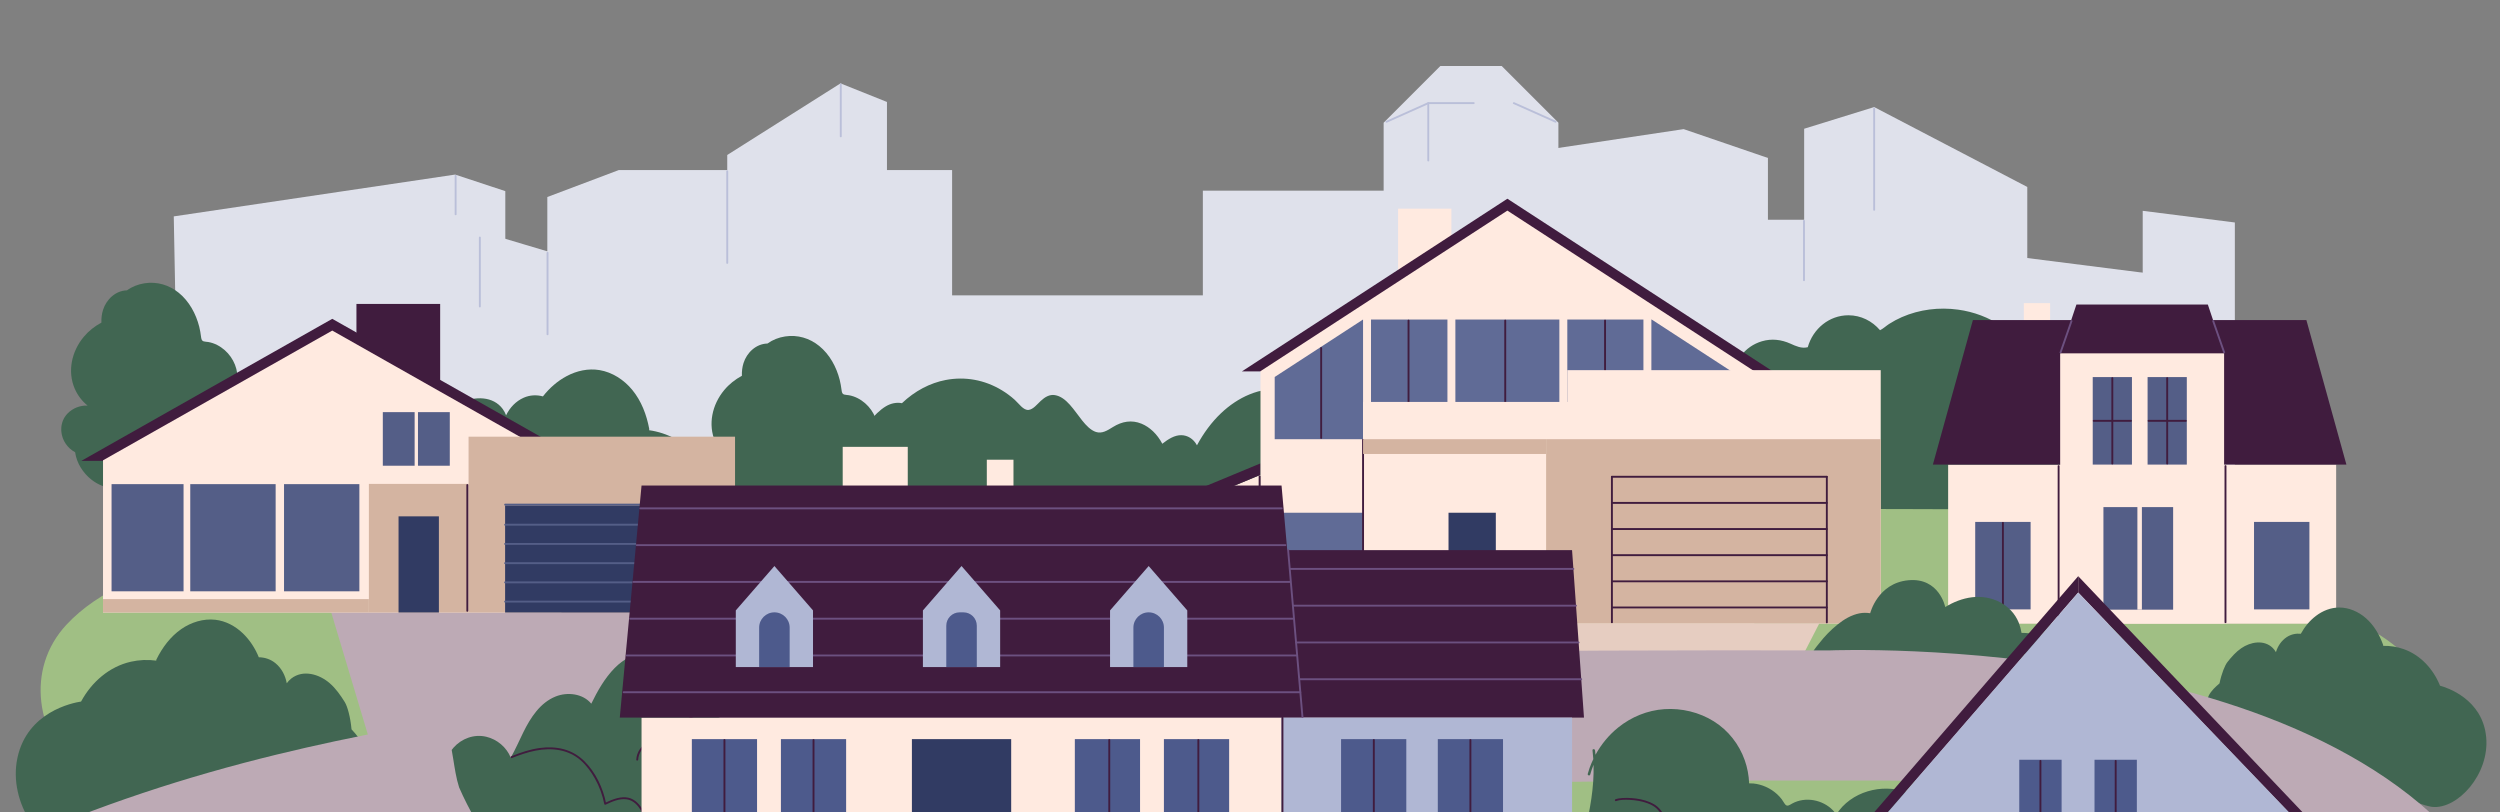 <svg width="800" height="260" viewBox="0 0 800 260" fill="none" xmlns="http://www.w3.org/2000/svg">
<rect x="0" y="0" width="800" height="260" fill="#808080" stroke="none"/>
<g clip-path="url(#clip0_38_31650)">
<path d="M230.133 151.904C236.169 151.904 242.2 151.904 248.23 151.904C254.414 151.904 260.598 151.904 266.782 151.904C272.978 151.904 279.174 151.904 285.376 151.904C291.572 151.904 297.762 151.904 303.958 151.904C310.007 151.904 316.056 151.904 322.111 151.904C322.86 151.904 323.615 151.904 324.364 151.904C324.659 151.904 324.659 151.443 324.364 151.443C318.334 151.443 312.304 151.443 306.273 151.443C300.09 151.443 293.906 151.443 287.722 151.443C281.52 151.443 275.323 151.443 269.127 151.443C262.931 151.443 256.735 151.443 250.545 151.443C244.49 151.443 238.441 151.443 232.393 151.443C231.637 151.443 230.888 151.443 230.133 151.443C229.838 151.443 229.838 151.904 230.133 151.904Z" fill="#313B63"/>
<path d="M230.133 175.853C236.169 175.853 242.2 175.853 248.23 175.853C254.414 175.853 260.598 175.853 266.782 175.853C272.978 175.853 279.174 175.853 285.376 175.853C291.572 175.853 297.762 175.853 303.958 175.853C310.007 175.853 316.056 175.853 322.111 175.853C322.86 175.853 323.615 175.853 324.364 175.853C324.659 175.853 324.659 175.392 324.364 175.392C318.334 175.392 312.304 175.392 306.273 175.392C300.09 175.392 293.906 175.392 287.722 175.392C281.52 175.392 275.323 175.392 269.127 175.392C262.931 175.392 256.735 175.392 250.545 175.392C244.49 175.392 238.441 175.392 232.393 175.392C231.637 175.392 230.888 175.392 230.133 175.392C229.838 175.392 229.838 175.853 230.133 175.853Z" fill="#313B63"/>
<path d="M161.697 224.174H58.54L55.605 69.242L145.651 55.861L161.697 61.163V224.174Z" fill="#DFE1EB"/>
<path d="M703.643 229.948H613.027V78.04L703.643 89.537V229.948Z" fill="#DFE1EB"/>
<path d="M621.118 210.731H522.526V70.32H621.118V210.731Z" fill="#DFE1EB"/>
<path d="M648.731 222.841H577.331V41.198L599.737 34.258L648.731 59.83V222.841Z" fill="#DFE1EB"/>
<path d="M565.737 179.679H467.151V52.075L538.772 41.319L565.737 50.553V179.679Z" fill="#DFE1EB"/>
<path d="M480.548 21.124H460.905L442.765 39.268V179.679H498.688V39.268L480.548 21.124Z" fill="#DFE1EB"/>
<path d="M400.359 234.926H301.774V94.515H400.359V234.926Z" fill="#DFE1EB"/>
<path d="M483.504 201.421H384.911V61.011H483.504V201.421Z" fill="#DFE1EB"/>
<path d="M304.673 165.8H175.142V63.046L197.983 54.429H304.673V165.8Z" fill="#DFE1EB"/>
<path d="M715.152 178.834H685.666V67.464L715.152 71.194V178.834Z" fill="#DFE1EB"/>
<path d="M283.827 188.65H232.718V49.592L268.955 26.68L283.827 32.629V188.65Z" fill="#DFE1EB"/>
<path d="M209.008 201.892H131.996V78.255L156.931 74.996L209.008 90.521V201.892Z" fill="#DFE1EB"/>
<path d="M232.411 54.814C232.411 62.452 232.411 70.091 232.411 77.729C232.411 79.868 232.411 82.007 232.411 84.145C232.411 84.539 233.024 84.539 233.024 84.145C233.024 76.507 233.024 68.868 233.024 61.23C233.024 59.092 233.024 56.953 233.024 54.814C233.024 54.42 232.411 54.42 232.411 54.814Z" fill="#BABFD9"/>
<path d="M268.742 26.987C268.742 32.54 268.742 38.093 268.742 43.645C268.742 44.038 269.354 44.038 269.354 43.645C269.354 38.093 269.354 32.54 269.354 26.987C269.354 26.595 268.742 26.594 268.742 26.987Z" fill="#BABFD9"/>
<path d="M153.248 75.998C153.248 81.736 153.248 87.475 153.248 93.212C153.248 94.837 153.248 96.462 153.248 98.087C153.248 98.48 153.854 98.481 153.854 98.087C153.854 92.348 153.854 86.611 153.854 80.872C153.854 79.248 153.854 77.623 153.854 75.998C153.854 75.605 153.248 75.604 153.248 75.998Z" fill="#BABFD9"/>
<path d="M145.494 56.274C145.494 60.379 145.494 64.482 145.494 68.587C145.494 68.979 146.107 68.98 146.107 68.587C146.107 64.482 146.107 60.379 146.107 56.274C146.107 55.881 145.494 55.88 145.494 56.274Z" fill="#BABFD9"/>
<path d="M576.968 70.673C576.968 77.011 576.968 83.348 576.968 89.684C576.968 90.078 577.58 90.078 577.58 89.684C577.58 83.348 577.58 77.011 577.58 70.673C577.58 70.281 576.968 70.28 576.968 70.673Z" fill="#BABFD9"/>
<path d="M599.431 34.739C599.431 43.158 599.431 51.578 599.431 59.997C599.431 62.381 599.431 64.765 599.431 67.148C599.431 67.542 600.036 67.542 600.036 67.148C600.036 58.729 600.036 50.309 600.036 41.89C600.036 39.507 600.036 37.123 600.036 34.739C600.036 34.346 599.431 34.345 599.431 34.739Z" fill="#BABFD9"/>
<path d="M443.826 39.238C448.292 37.244 452.757 35.25 457.223 33.256C457.579 33.097 457.273 32.57 456.91 32.729C452.451 34.723 447.986 36.717 443.52 38.711C443.157 38.87 443.47 39.397 443.826 39.238Z" fill="#BABFD9"/>
<path d="M497.969 38.711C493.503 36.717 489.037 34.723 484.572 32.729C484.216 32.57 483.903 33.097 484.259 33.256C488.724 35.25 493.19 37.244 497.655 39.238C498.011 39.397 498.325 38.87 497.969 38.711Z" fill="#BABFD9"/>
<path d="M457.066 33.298C461.909 33.298 466.76 33.298 471.603 33.298C471.994 33.298 471.994 32.687 471.603 32.687C466.76 32.687 461.909 32.687 457.066 32.687C456.674 32.687 456.674 33.298 457.066 33.298Z" fill="#BABFD9"/>
<path d="M456.746 33.268C456.746 37.859 456.746 42.45 456.746 47.041C456.746 48.485 456.746 49.929 456.746 51.374C456.746 51.767 457.351 51.767 457.351 51.374C457.351 46.783 457.351 42.193 457.351 37.602C457.351 36.157 457.351 34.713 457.351 33.268C457.351 32.874 456.746 32.874 456.746 33.268Z" fill="#BABFD9"/>
<path d="M555.124 169.168H504.187V57.797L537.283 53.993L555.124 57.797V169.168Z" fill="#DFE1EB"/>
<path d="M116.861 260.731H79.655V93.856H116.861V260.731Z" fill="#DFE1EB"/>
<path d="M174.907 80.909C174.907 87.668 174.907 94.428 174.907 101.187C174.907 103.118 174.907 105.05 174.907 106.981C174.907 107.375 175.512 107.375 175.512 106.981C175.512 100.222 175.512 93.463 175.512 86.703C175.512 84.772 175.512 82.84 175.512 80.909C175.512 80.515 174.907 80.515 174.907 80.909Z" fill="#BABFD9"/>
<path d="M774.915 218.032C768.478 199.643 734.878 191.735 712.127 184.792C697.557 180.344 688.697 157.199 673.588 153.81C643.111 146.976 605.903 153.548 574.229 150.919C541.623 148.213 508.708 155.034 475.962 153.521C444.435 152.063 412.887 150.877 381.303 150.315C319.131 149.208 257.19 150.907 195.564 157.172C169.297 159.842 143.29 163.715 117.555 168.333C85.762 174.039 41.472 178.147 21.271 199.896C8.046 214.138 11.507 235.29 25.789 248.52C35.686 257.687 49.156 264.473 62.387 270.863C172.73 324.143 312.295 324.285 439.672 318.522C447.363 318.175 455.054 317.799 462.745 317.405C519.552 314.495 576.526 310.552 631.722 300.381C672.327 292.897 712.54 281.742 744.866 262.402C759.015 253.94 772.009 243.245 775.273 230.157C776.393 225.663 776.176 221.645 774.915 218.032Z" fill="#A0BF84"/>
<path d="M259.413 241.46H119.634L105.881 195.581H245.66L259.413 241.46Z" fill="#BDAAB5"/>
<path d="M286.264 143.019C284.775 141.374 282.938 140.047 280.83 139.347C281.392 135.527 279.761 131.616 276.884 129.078C275.403 127.772 273.586 126.809 271.628 126.468C271.144 126.383 270.631 126.391 270.154 126.258C269.449 126.058 269.377 125.389 269.292 124.756C269.149 123.681 268.971 122.615 268.708 121.563C267.661 117.427 265.489 113.418 262.141 110.701C259.036 108.181 255.204 107.065 251.237 107.662C249.2 107.97 247.234 108.743 245.589 109.931C245.582 109.931 245.582 109.931 245.575 109.931C241.943 110.01 238.98 112.846 237.926 116.181C237.506 117.502 237.356 118.88 237.406 120.256C235.262 121.407 233.325 122.927 231.737 124.84C227.898 129.466 226.445 135.84 228.902 141.458C229.806 143.537 231.217 145.392 232.983 146.8C230.611 146.697 228.19 147.641 226.53 149.381C224.052 151.983 223.988 155.921 225.896 158.876C226.673 160.081 227.741 161.076 229.002 161.725C229.465 165.166 231.502 168.381 234.258 170.537C238.709 174.015 244.642 174.254 249.827 172.4C252.726 171.364 255.382 169.743 257.711 167.741C258.801 170.891 263.209 171.338 266.115 171.418C270.153 171.529 274.398 171.264 278.116 169.563C278.401 169.432 278.672 169.269 278.95 169.118C278.999 169.13 279.049 169.147 279.099 169.157C280.78 169.496 282.446 169.043 283.8 168.007C286.25 166.131 287.04 163.249 287.097 160.329C288.814 159.063 290.06 157.083 290.445 155.006C291.242 150.66 289.127 146.186 286.264 143.019Z" fill="#416652"/>
<path d="M81.302 125.999C79.814 124.355 77.983 123.029 75.875 122.328C76.438 118.508 74.807 114.597 71.922 112.058C70.441 110.752 68.632 109.79 66.673 109.448C66.189 109.363 65.669 109.372 65.199 109.239C64.494 109.039 64.416 108.37 64.33 107.737C64.195 106.661 64.017 105.596 63.753 104.543C62.706 100.408 60.534 96.399 57.187 93.682C54.081 91.162 50.242 90.046 46.283 90.643C44.246 90.95 42.273 91.723 40.627 92.911H40.62C36.988 92.991 34.025 95.826 32.971 99.162C32.551 100.482 32.402 101.861 32.451 103.237C30.3 104.388 28.363 105.907 26.775 107.821C22.943 112.446 21.49 118.82 23.94 124.439C24.852 126.518 26.255 128.372 28.021 129.781C25.657 129.678 23.235 130.622 21.576 132.361C19.097 134.963 19.033 138.902 20.935 141.857C21.711 143.062 22.779 144.057 24.04 144.705C24.503 148.146 26.547 151.362 29.303 153.518C33.755 156.996 39.687 157.235 44.872 155.381C47.771 154.345 50.428 152.724 52.757 150.722C53.839 153.871 58.255 154.318 61.161 154.398C65.192 154.51 69.437 154.245 73.162 152.544C73.447 152.412 73.717 152.25 73.988 152.099C74.045 152.111 74.088 152.128 74.144 152.138C75.818 152.476 77.492 152.024 78.845 150.987C81.288 149.112 82.079 146.23 82.135 143.309C83.859 142.044 85.105 140.064 85.483 137.986C86.281 133.641 84.165 129.167 81.302 125.999Z" fill="#416652"/>
<path d="M687.456 131.985C687.456 131.985 686.915 127.051 682.385 125.094C679.109 123.677 676.181 124.31 674.807 124.769C674.728 122.414 673.874 119.795 670.982 118.216C668.831 117.044 666.809 116.681 665.085 116.708C663.696 115.663 662.286 114.797 660.897 114.168C660.897 114.168 660.819 114.172 660.683 114.179C659.565 107.682 653.925 102.732 647.109 102.732C644.737 102.732 642.508 103.331 640.563 104.385C636.418 101.574 631.604 99.778 626.647 99.092C620.543 98.249 614.233 99.01 608.578 101.485C607.16 102.108 605.786 102.843 604.483 103.684C603.592 104.255 602.645 105.166 601.605 105.667C599.119 102.74 595.516 100.888 591.492 100.888C585.345 100.888 580.153 105.197 578.487 111.104C578.465 111.11 578.444 111.119 578.422 111.124C576.471 111.589 574.712 110.765 572.967 109.981C570.025 108.656 566.927 108.285 563.801 109.209C561.137 109.996 558.758 111.617 557.12 113.857C555.226 112.785 553.182 111.837 550.981 111.871C549.086 111.899 547.128 112.668 546.002 114.216C545.988 114.195 545.967 114.176 545.952 114.154C545.247 106.088 536.437 99.71 525.654 99.71C514.907 99.71 506.104 106.058 505.37 114.096C505.157 114.438 504.943 114.78 504.737 115.118C503.077 114.936 501.432 115.359 500.029 116.206C499.608 116.223 499.188 116.247 498.775 116.28C497.693 116.368 496.589 116.569 495.499 116.495C494.409 116.422 493.562 115.914 492.793 115.178C491.482 113.921 490.364 112.575 488.854 111.531C485.877 109.475 482.188 108.41 478.577 108.601C475.073 108.786 471.725 110.165 469.026 112.383C467.694 113.476 466.533 114.785 465.607 116.239C465.23 116.831 464.945 117.497 464.582 118.101C463.186 118.154 461.832 118.21 460.515 118.269C459.511 117.546 458.592 116.668 457.474 116.114C456.007 115.389 454.39 115.008 452.759 114.972C451.128 114.936 449.49 115.252 447.994 115.902C446.37 116.607 445.152 117.728 443.92 118.97C443.756 119.135 443.593 119.299 443.429 119.46C440.794 119.806 438.287 120.337 435.894 121.02C435.053 121.012 434.206 121.04 433.351 121.145C427.319 121.885 421.678 125.053 417.946 129.827C418.045 129.938 418.145 130.042 418.245 130.152C406.13 140.002 402.006 153.374 408.623 157.287C418.95 163.388 597.83 162.725 633.135 162.987C668.447 163.249 675.868 149.089 680.213 144.371C682.086 142.335 680.825 137.373 677.891 131.985H687.456Z" fill="#416652"/>
<path d="M623.406 199.529H747.567V195.038H623.406V199.529Z" fill="#E6CDC1"/>
<path d="M747.567 199.531H623.406V148.669H747.567V199.531Z" fill="#FFEAE0"/>
<path d="M656.04 113.482H647.622V97.005H656.04V113.482Z" fill="#FFEAE0"/>
<path d="M738.045 102.427H631.326L618.52 148.669H750.85L738.045 102.427Z" fill="#401C3E"/>
<path d="M711.714 199.531H659.252V113.018H711.714V199.531Z" fill="#FFEAE0"/>
<path d="M706.508 97.448H664.458L659.252 113.018H711.714L706.508 97.448Z" fill="#401C3E"/>
<path d="M659.672 112.849C660.84 109.506 662.009 106.163 663.169 102.821C663.305 102.449 662.714 102.289 662.585 102.658C661.417 106.001 660.249 109.344 659.081 112.686C658.953 113.058 659.544 113.218 659.672 112.849Z" fill="#6C5080"/>
<path d="M712.027 112.686C710.859 109.344 709.691 106.001 708.523 102.658C708.395 102.289 707.804 102.448 707.932 102.821C709.1 106.163 710.268 109.506 711.436 112.849C711.564 113.217 712.155 113.059 712.027 112.686Z" fill="#6C5080"/>
<path d="M695.404 195.095H673.097V162.272H695.404V195.095Z" fill="#545E87"/>
<path d="M685.405 195.091H683.966V161.154H685.405V195.091Z" fill="#FFEAE0"/>
<path d="M649.794 195.004H632.067V167.013H649.794V195.004Z" fill="#545E87"/>
<path d="M739.013 195.004H721.286V167.013H739.013V195.004Z" fill="#545E87"/>
<path d="M682.221 148.669H669.672V120.665H682.221V148.669Z" fill="#545E87"/>
<path d="M699.777 148.669H687.228V120.665H699.777V148.669Z" fill="#545E87"/>
<path d="M658.455 149.14C658.455 155.64 658.455 162.14 658.455 168.641C658.455 175.141 658.455 181.641 658.455 188.141C658.455 191.798 658.455 195.455 658.455 199.112C658.455 199.504 659.06 199.505 659.06 199.112C659.06 192.611 659.06 186.111 659.06 179.61C659.06 173.11 659.06 166.609 659.06 160.109C659.06 156.452 659.06 152.795 659.06 149.14C659.06 148.747 658.455 148.746 658.455 149.14Z" fill="#401C3E"/>
<path d="M711.849 149.14C711.849 155.64 711.849 162.14 711.849 168.641C711.849 175.141 711.849 181.641 711.849 188.141C711.849 191.798 711.849 195.455 711.849 199.112C711.849 199.504 712.462 199.505 712.462 199.112C712.462 192.611 712.462 186.111 712.462 179.61C712.462 173.11 712.462 166.609 712.462 160.109C712.462 156.452 712.462 152.795 712.462 149.14C712.462 148.747 711.849 148.746 711.849 149.14Z" fill="#401C3E"/>
<path d="M640.627 167.307C640.627 174.535 640.627 181.761 640.627 188.988C640.627 190.87 640.627 192.753 640.627 194.636C640.627 195.029 641.233 195.03 641.233 194.636C641.233 187.409 641.233 180.183 641.233 172.956C641.233 171.074 641.233 169.191 641.233 167.307C641.233 166.915 640.627 166.914 640.627 167.307Z" fill="#401C3E"/>
<path d="M675.64 121.003C675.64 128.229 675.64 135.456 675.64 142.683C675.64 144.566 675.64 146.448 675.64 148.331C675.64 148.724 676.253 148.725 676.253 148.331C676.253 141.104 676.253 133.878 676.253 126.651C676.253 124.768 676.253 122.885 676.253 121.003C676.253 120.61 675.64 120.609 675.64 121.003Z" fill="#401C3E"/>
<path d="M693.196 121.003C693.196 128.229 693.196 135.456 693.196 142.683C693.196 144.566 693.196 146.448 693.196 148.331C693.196 148.724 693.809 148.725 693.809 148.331C693.809 141.104 693.809 133.878 693.809 126.651C693.809 124.768 693.809 122.885 693.809 121.003C693.809 120.61 693.196 120.609 693.196 121.003Z" fill="#401C3E"/>
<path d="M699.463 134.361C696.287 134.361 693.103 134.361 689.927 134.361C689.129 134.361 688.339 134.361 687.541 134.361C687.149 134.361 687.142 134.972 687.541 134.972C690.796 134.972 694.058 134.972 697.32 134.972C698.032 134.972 698.751 134.972 699.463 134.972C699.855 134.972 699.855 134.361 699.463 134.361Z" fill="#401C3E"/>
<path d="M681.907 134.361C678.731 134.361 675.555 134.361 672.371 134.361C671.573 134.361 670.783 134.361 669.985 134.361C669.593 134.361 669.593 134.972 669.985 134.972C673.247 134.972 676.502 134.972 679.764 134.972C680.476 134.972 681.195 134.972 681.907 134.972C682.299 134.972 682.299 134.361 681.907 134.361Z" fill="#401C3E"/>
<path d="M710.242 218.685C710.894 215.497 711.99 212.854 712.771 211.867C714.066 210.233 715.463 208.634 717.191 207.442C720.137 205.401 724.484 204.6 727.277 207.346C727.685 207.75 728.028 208.207 728.299 208.693C728.875 206.739 730.07 204.968 731.79 203.852C733.157 202.969 734.729 202.643 736.262 202.808C737.473 200.596 739.086 198.62 741.097 197.087C743.254 195.446 745.849 194.408 748.581 194.408C751.697 194.408 754.752 195.764 757.074 197.8C759.676 200.078 761.445 203.14 762.602 206.365C762.647 206.48 762.636 206.582 762.602 206.674C764.818 206.619 767.057 206.971 769.154 207.706C774.583 209.608 778.654 214.105 780.784 219.369C780.788 219.386 780.797 219.405 780.801 219.423C783.012 220.019 794.383 223.668 795.571 235.802C796.751 247.848 786.317 259.113 778.258 258.199C770.205 257.286 709.972 229.935 707.117 226.453C704.333 223.062 709.918 219.081 710.242 218.685Z" fill="#416652"/>
<path d="M495.342 152.075C493.519 151.764 491.746 151.916 489.915 152.085C488.84 152.184 487.771 152.131 486.803 151.38C486.041 150.785 485.421 149.925 484.809 149.07C483.584 147.353 482.366 145.804 480.742 144.829C479.253 143.931 477.622 143.495 475.991 143.544C474.367 143.594 472.751 144.121 471.298 145.123C469.703 146.217 468.52 148.234 466.889 149.216C466.013 149.744 465.13 149.635 464.525 148.527C463.983 147.546 463.663 146.335 463.186 145.295C462.26 143.286 461.106 141.478 459.774 139.966C457.082 136.9 453.742 134.994 450.252 134.739C446.648 134.476 442.973 135.947 440.003 138.788C438.5 140.231 437.382 142.092 436.079 143.829C435.31 144.846 434.462 145.549 433.379 145.649C432.297 145.751 431.193 145.473 430.11 145.352C429.704 145.307 429.284 145.272 428.864 145.251C427.468 144.079 425.823 143.493 424.163 143.745C420.98 136.506 417.191 128.479 411.108 125.664C407.448 123.967 403.459 124.727 399.827 126.218C396.565 127.558 393.453 129.627 390.654 132.301C387.719 135.1 385.155 138.557 383.026 142.499C381.9 140.36 379.949 139.296 378.055 139.258C375.861 139.212 373.831 140.521 371.936 142.002C370.305 138.907 367.934 136.667 365.277 135.579C362.158 134.303 359.074 134.815 356.139 136.647C354.402 137.73 352.65 138.869 350.698 138.226C349.01 137.667 347.572 136.148 346.304 134.568C343.719 131.346 341.247 127.012 337.544 126.433C335.87 126.171 334.403 127.02 333.042 128.29C331.874 129.376 330.628 130.997 329.168 131.172C327.494 131.371 326.034 129.121 324.716 127.944C323.42 126.78 322.046 125.766 320.628 124.905C314.995 121.484 308.699 120.432 302.616 121.598C297.624 122.555 292.781 125.071 288.621 129.023C286.912 128.671 285.067 129.072 283.493 130.006C281.528 131.174 279.804 132.997 278.166 134.87C276.428 136.85 274.797 139.002 273.287 141.305C271.77 143.609 270.396 146.082 269.128 148.655C268.038 147.178 266.521 146.518 264.976 146.648C262.903 146.823 261.123 148.365 259.648 150.303C258.046 152.414 256.586 154.936 255.425 157.533C255.154 158.131 254.905 158.75 254.684 159.384C255.204 162.026 255.888 172.23 256.728 174.693H508.625C509.359 173.753 510.05 165.124 510.705 164.074C506.987 157.478 501.353 153.099 495.342 152.075Z" fill="#416652"/>
<path d="M464.453 147.931H447.382V66.773H464.453V147.931Z" fill="#FFEAE0"/>
<path d="M567.305 118.841H397.413L432.824 95.806L482.359 63.59L531.894 95.806L567.305 118.841Z" fill="#401C3E"/>
<path d="M379.059 199.53V162.033L403.36 151.946V199.53H379.059Z" fill="#FFEAE0"/>
<path d="M403.36 148.276L379.059 158.364V162.033L403.36 151.947V148.276Z" fill="#401C3E"/>
<path d="M561.358 118.772V199.531H403.36V118.772L433.344 99.268L482.359 67.39L531.374 99.268L561.358 118.772Z" fill="#FFEAE0"/>
<path d="M556.814 120.63V140.538H407.904V120.63L436.164 102.25H528.553L556.814 120.63Z" fill="#606B96"/>
<path d="M450.423 102.585C450.423 110.211 450.423 117.837 450.423 125.463C450.423 127.431 450.423 129.398 450.423 131.365C450.423 131.758 451.035 131.759 451.035 131.365C451.035 123.739 451.035 116.113 451.035 108.487C451.035 106.52 451.035 104.552 451.035 102.585C451.035 102.193 450.423 102.192 450.423 102.585Z" fill="#401C3E"/>
<path d="M481.369 102.585C481.369 110.211 481.369 117.837 481.369 125.463C481.369 127.431 481.369 129.398 481.369 131.365C481.369 131.758 481.981 131.759 481.981 131.365C481.981 123.739 481.981 116.113 481.981 108.487C481.981 106.52 481.981 104.552 481.981 102.585C481.981 102.193 481.369 102.192 481.369 102.585Z" fill="#401C3E"/>
<path d="M513.312 102.585C513.312 110.211 513.312 117.837 513.312 125.463C513.312 127.431 513.312 129.398 513.312 131.365C513.312 131.758 513.924 131.759 513.924 131.365C513.924 123.739 513.924 116.113 513.924 108.487C513.924 106.52 513.924 104.552 513.924 102.585C513.924 102.193 513.312 102.192 513.312 102.585Z" fill="#401C3E"/>
<path d="M438.721 140.538H436.178V100.065H438.721V140.538Z" fill="#FFEAE0"/>
<path d="M436.179 179.08H410.852V164.075H436.179V179.08Z" fill="#606B96"/>
<path d="M501.539 118.45V128.62H436.178V199.531H601.833V135.793V128.62V118.45H501.539Z" fill="#FFEAE0"/>
<path d="M382.919 199.531H436.179V194.1H382.919V199.531Z" fill="#CCB7AB"/>
<path d="M494.758 199.531H448.763V140.538H494.758V199.531Z" fill="#FFEAE0"/>
<path d="M435.872 140.746C435.872 148.321 435.872 155.896 435.872 163.471C435.872 171.181 435.872 178.891 435.872 186.602C435.872 190.817 435.872 195.034 435.872 199.249C435.872 199.642 436.485 199.643 436.485 199.249C436.485 191.674 436.485 184.1 436.485 176.524C436.485 168.815 436.485 161.104 436.485 153.393C436.485 149.177 436.485 144.961 436.485 140.746C436.485 140.353 435.872 140.352 435.872 140.746Z" fill="#401C3E"/>
<path d="M402.769 152.427C402.769 158.69 402.769 164.952 402.769 171.216C402.769 176.834 402.769 182.452 402.769 188.071C402.769 191.797 402.769 195.524 402.769 199.249C402.769 199.642 403.381 199.643 403.381 199.249C403.381 192.986 403.381 186.723 403.381 180.46C403.381 174.842 403.381 169.224 403.381 163.604C403.381 159.879 403.381 156.152 403.381 152.427C403.381 152.033 402.769 152.033 402.769 152.427Z" fill="#401C3E"/>
<path d="M601.833 199.531H494.758V140.538H601.833V199.531Z" fill="#D4B4A1"/>
<path d="M478.662 199.531H463.527V164.075H478.662V199.531Z" fill="#313B63"/>
<path d="M515.506 152.566C515.506 158.572 515.506 164.577 515.506 170.583C515.506 176.813 515.506 183.043 515.506 189.272C515.506 192.572 515.506 195.872 515.506 199.171C515.506 199.564 516.118 199.565 516.118 199.171C516.118 193.165 516.118 187.159 516.118 181.154C516.118 174.924 516.118 168.694 516.118 162.465C516.118 159.165 516.118 155.865 516.118 152.566C516.118 152.172 515.506 152.172 515.506 152.566Z" fill="#401C3E"/>
<path d="M584.284 152.566C584.284 158.572 584.284 164.577 584.284 170.583C584.284 176.813 584.284 183.043 584.284 189.272C584.284 192.572 584.284 195.872 584.284 199.171C584.284 199.564 584.89 199.565 584.89 199.171C584.89 193.165 584.89 187.159 584.89 181.154C584.89 174.924 584.89 168.694 584.89 162.465C584.89 159.165 584.89 155.865 584.89 152.566C584.89 152.172 584.284 152.172 584.284 152.566Z" fill="#401C3E"/>
<path d="M436.178 145.273H494.758V140.538H436.178V145.273Z" fill="#D4B4A1"/>
<path d="M515.812 152.872C519.451 152.872 523.091 152.872 526.73 152.872C531.587 152.872 536.438 152.872 541.295 152.872C546.587 152.872 551.886 152.872 557.177 152.872C562.127 152.872 567.077 152.872 572.034 152.872C575.866 152.872 579.69 152.872 583.522 152.872C583.878 152.872 584.234 152.872 584.583 152.872C584.982 152.872 584.982 152.261 584.583 152.261C580.944 152.261 577.304 152.261 573.672 152.261C568.815 152.261 563.958 152.261 559.1 152.261C553.809 152.261 548.51 152.261 543.218 152.261C538.268 152.261 533.318 152.261 528.361 152.261C524.536 152.261 520.705 152.261 516.873 152.261C516.517 152.261 516.168 152.261 515.812 152.261C515.42 152.261 515.42 152.872 515.812 152.872Z" fill="#401C3E"/>
<path d="M515.812 161.236C519.451 161.236 523.091 161.236 526.73 161.236C531.587 161.236 536.438 161.236 541.295 161.236C546.587 161.236 551.886 161.236 557.177 161.236C562.127 161.236 567.077 161.236 572.034 161.236C575.866 161.236 579.69 161.236 583.522 161.236C583.878 161.236 584.234 161.236 584.583 161.236C584.982 161.236 584.982 160.625 584.583 160.625C580.944 160.625 577.304 160.625 573.672 160.625C568.815 160.625 563.958 160.625 559.1 160.625C553.809 160.625 548.51 160.625 543.218 160.625C538.268 160.625 533.318 160.625 528.361 160.625C524.536 160.625 520.705 160.625 516.873 160.625C516.517 160.625 516.168 160.625 515.812 160.625C515.42 160.625 515.42 161.236 515.812 161.236Z" fill="#401C3E"/>
<path d="M515.812 169.6C519.451 169.6 523.091 169.6 526.73 169.6C531.587 169.6 536.438 169.6 541.295 169.6C546.587 169.6 551.886 169.6 557.177 169.6C562.127 169.6 567.077 169.6 572.034 169.6C575.866 169.6 579.69 169.6 583.522 169.6C583.878 169.6 584.234 169.6 584.583 169.6C584.982 169.6 584.982 168.989 584.583 168.989C580.944 168.989 577.304 168.989 573.672 168.989C568.815 168.989 563.958 168.989 559.1 168.989C553.809 168.989 548.51 168.989 543.218 168.989C538.268 168.989 533.318 168.989 528.361 168.989C524.536 168.989 520.705 168.989 516.873 168.989C516.517 168.989 516.168 168.989 515.812 168.989C515.42 168.989 515.42 169.6 515.812 169.6Z" fill="#401C3E"/>
<path d="M515.812 177.964C519.451 177.964 523.091 177.964 526.73 177.964C531.587 177.964 536.438 177.964 541.295 177.964C546.587 177.964 551.886 177.964 557.177 177.964C562.127 177.964 567.077 177.964 572.034 177.964C575.866 177.964 579.69 177.964 583.522 177.964C583.878 177.964 584.234 177.964 584.583 177.964C584.982 177.964 584.982 177.353 584.583 177.353C580.944 177.353 577.304 177.353 573.672 177.353C568.815 177.353 563.958 177.353 559.1 177.353C553.809 177.353 548.51 177.353 543.218 177.353C538.268 177.353 533.318 177.353 528.361 177.353C524.536 177.353 520.705 177.353 516.873 177.353C516.517 177.353 516.168 177.353 515.812 177.353C515.42 177.353 515.42 177.964 515.812 177.964Z" fill="#401C3E"/>
<path d="M515.812 186.328C519.451 186.328 523.091 186.328 526.73 186.328C531.587 186.328 536.438 186.328 541.295 186.328C546.587 186.328 551.886 186.328 557.177 186.328C562.127 186.328 567.077 186.328 572.034 186.328C575.866 186.328 579.69 186.328 583.522 186.328C583.878 186.328 584.234 186.328 584.583 186.328C584.982 186.328 584.982 185.718 584.583 185.718C580.944 185.718 577.304 185.718 573.672 185.718C568.815 185.718 563.958 185.718 559.1 185.718C553.809 185.718 548.51 185.718 543.218 185.718C538.268 185.718 533.318 185.718 528.361 185.718C524.536 185.718 520.705 185.718 516.873 185.718C516.517 185.718 516.168 185.718 515.812 185.718C515.42 185.718 515.42 186.328 515.812 186.328Z" fill="#401C3E"/>
<path d="M515.812 194.693C519.451 194.693 523.091 194.693 526.73 194.693C531.587 194.693 536.438 194.693 541.295 194.693C546.587 194.693 551.886 194.693 557.177 194.693C562.127 194.693 567.077 194.693 572.034 194.693C575.866 194.693 579.69 194.693 583.522 194.693C583.878 194.693 584.234 194.693 584.583 194.693C584.982 194.693 584.982 194.081 584.583 194.081C580.944 194.081 577.304 194.081 573.672 194.081C568.815 194.081 563.958 194.081 559.1 194.081C553.809 194.081 548.51 194.081 543.218 194.081C538.268 194.081 533.318 194.081 528.361 194.081C524.536 194.081 520.705 194.081 516.873 194.081C516.517 194.081 516.168 194.081 515.812 194.081C515.42 194.081 515.42 194.693 515.812 194.693Z" fill="#401C3E"/>
<path d="M465.721 135.793H463.179V100.065H465.721V135.793Z" fill="#FFEAE0"/>
<path d="M528.44 135.793H525.897V100.065H528.44V135.793Z" fill="#FFEAE0"/>
<path d="M501.539 135.793H498.996V100.065H501.539V135.793Z" fill="#FFEAE0"/>
<path d="M387.314 189.607V164.279H395.105V189.607H387.314Z" fill="#606B96"/>
<path d="M422.468 111.361C422.468 118.987 422.468 126.613 422.468 134.239C422.468 136.206 422.468 138.173 422.468 140.14C422.468 140.534 423.081 140.535 423.081 140.14C423.081 132.514 423.081 124.889 423.081 117.262C423.081 115.295 423.081 113.327 423.081 111.361C423.081 110.968 422.468 110.967 422.468 111.361Z" fill="#401C3E"/>
<path d="M135.402 144.539C135.495 144.874 135.823 145.059 136.164 144.987C136.357 144.945 136.506 144.785 136.578 144.599L228.154 170.493C228.126 170.672 228.119 170.854 228.09 171.033C227.962 171.818 229.166 172.165 229.294 171.372C229.322 171.193 229.344 171.015 229.365 170.836L230.056 171.03C230.832 171.25 231.167 170.047 230.398 169.828L229.529 169.584C229.949 165.843 229.778 162.053 228.945 158.371C227.278 150.958 222.877 144.135 216.118 140.446C213.504 139.021 210.627 138.073 207.685 137.664C207.749 137.549 207.785 137.417 207.756 137.257C206.916 132.744 205.249 128.318 202.308 124.746C199.68 121.553 195.941 119.1 191.824 118.424C188.22 117.832 184.566 118.642 181.362 120.342C178.37 121.929 175.814 124.19 173.734 126.85C171.747 126.299 169.596 126.388 167.602 127.259C165.087 128.359 163.129 130.441 161.947 132.898C161.69 132.195 161.334 131.518 160.885 130.896C157.787 126.662 151.876 126.78 147.538 128.837C145.003 130.037 142.809 131.846 140.744 133.724C138.821 135.478 136.948 137.434 136.001 140.155C135.965 140.259 136.314 140.476 136.357 140.556C135.381 141.601 134.996 143.166 135.402 144.539Z" fill="#416652"/>
<path d="M140.853 172.625H114.061V97.259H140.853V172.625Z" fill="#401C3E"/>
<path d="M26 147.486L106.324 102.024L186.648 147.486H26Z" fill="#401C3E"/>
<path d="M179.682 196H32.966V147.3L106.324 105.779L179.682 147.3V196Z" fill="#FFEAE0"/>
<path d="M122.501 149.031H143.934V131.884H122.501V149.031Z" fill="#545E87"/>
<path d="M132.682 129.911C132.682 132.53 132.682 135.15 132.682 137.769C132.682 140.878 132.682 143.987 132.682 147.096C132.682 148.399 132.682 149.701 132.682 151.004C132.682 151.23 133.753 151.231 133.753 151.004C133.753 148.385 133.753 145.765 133.753 143.145C133.753 140.036 133.753 136.927 133.753 133.818C133.753 132.516 133.753 131.213 133.753 129.911C133.753 129.684 132.682 129.684 132.682 129.911Z" fill="#FFEAE0"/>
<path d="M35.697 189.217H114.999V154.925H35.697V189.217Z" fill="#545E87"/>
<path d="M60.881 191.897H58.738V154.389H60.881V191.897Z" fill="#FFEAE0"/>
<path d="M90.887 191.897H88.208V154.389H90.887V191.897Z" fill="#FFEAE0"/>
<path d="M235.215 196H149.94V139.737H235.215V196Z" fill="#D4B4A1"/>
<path d="M149.94 196H118.04V154.848H149.94V196Z" fill="#D4B4A1"/>
<path d="M140.445 196H127.535V165.232H140.445V196Z" fill="#313B63"/>
<path d="M224.341 196H161.635V161.759H224.341V196Z" fill="#313B63"/>
<path d="M149.24 155.196C149.24 160.379 149.24 165.562 149.24 170.746C149.24 176.112 149.24 181.479 149.24 186.846C149.24 189.722 149.24 192.597 149.24 195.474C149.24 195.867 149.854 195.868 149.854 195.474C149.854 190.29 149.854 185.107 149.854 179.924C149.854 174.557 149.854 169.19 149.854 163.823C149.854 160.948 149.854 158.072 149.854 155.196C149.854 154.802 149.24 154.801 149.24 155.196Z" fill="#401C3E"/>
<path d="M161.635 168.216C164.964 168.216 168.287 168.216 171.616 168.216C176.031 168.216 180.453 168.216 184.876 168.216C189.691 168.216 194.514 168.216 199.329 168.216C203.851 168.216 208.373 168.216 212.896 168.216C216.382 168.216 219.876 168.216 223.362 168.216C223.691 168.216 224.02 168.216 224.341 168.216C224.741 168.216 224.741 167.603 224.341 167.603C221.019 167.603 217.697 167.603 214.368 167.603C209.945 167.603 205.53 167.603 201.108 167.603C196.292 167.603 191.47 167.603 186.655 167.603C182.133 167.603 177.603 167.603 173.081 167.603C169.594 167.603 166.108 167.603 162.621 167.603C162.293 167.603 161.964 167.603 161.635 167.603C161.242 167.603 161.242 168.216 161.635 168.216Z" fill="#545E87"/>
<path d="M161.635 161.786C164.964 161.786 168.287 161.786 171.616 161.786C176.031 161.786 180.453 161.786 184.876 161.786C189.691 161.786 194.514 161.786 199.329 161.786C203.851 161.786 208.373 161.786 212.896 161.786C216.382 161.786 219.876 161.786 223.362 161.786C223.691 161.786 224.02 161.786 224.341 161.786C224.741 161.786 224.741 161.174 224.341 161.174C221.019 161.174 217.697 161.174 214.368 161.174C209.945 161.174 205.53 161.174 201.108 161.174C196.292 161.174 191.47 161.174 186.655 161.174C182.133 161.174 177.603 161.174 173.081 161.174C169.594 161.174 166.108 161.174 162.621 161.174C162.293 161.174 161.964 161.174 161.635 161.174C161.242 161.174 161.242 161.786 161.635 161.786Z" fill="#545E87"/>
<path d="M161.635 174.367C164.964 174.367 168.287 174.367 171.616 174.367C176.031 174.367 180.453 174.367 184.876 174.367C189.691 174.367 194.514 174.367 199.329 174.367C203.851 174.367 208.373 174.367 212.896 174.367C216.382 174.367 219.876 174.367 223.362 174.367C223.691 174.367 224.02 174.367 224.341 174.367C224.741 174.367 224.741 173.754 224.341 173.754C221.019 173.754 217.697 173.754 214.368 173.754C209.945 173.754 205.53 173.754 201.108 173.754C196.292 173.754 191.47 173.754 186.655 173.754C182.133 173.754 177.603 173.754 173.081 173.754C169.594 173.754 166.108 173.754 162.621 173.754C162.293 173.754 161.964 173.754 161.635 173.754C161.242 173.754 161.242 174.367 161.635 174.367Z" fill="#545E87"/>
<path d="M161.635 180.518C164.964 180.518 168.287 180.518 171.616 180.518C176.031 180.518 180.453 180.518 184.876 180.518C189.691 180.518 194.514 180.518 199.329 180.518C203.851 180.518 208.373 180.518 212.896 180.518C216.382 180.518 219.876 180.518 223.362 180.518C223.691 180.518 224.02 180.518 224.341 180.518C224.741 180.518 224.741 179.905 224.341 179.905C221.019 179.905 217.697 179.905 214.368 179.905C209.945 179.905 205.53 179.905 201.108 179.905C196.292 179.905 191.47 179.905 186.655 179.905C182.133 179.905 177.603 179.905 173.081 179.905C169.594 179.905 166.108 179.905 162.621 179.905C162.293 179.905 161.964 179.905 161.635 179.905C161.242 179.905 161.242 180.518 161.635 180.518Z" fill="#545E87"/>
<path d="M161.635 192.819C164.964 192.819 168.287 192.819 171.616 192.819C176.031 192.819 180.453 192.819 184.876 192.819C189.691 192.819 194.514 192.819 199.329 192.819C203.851 192.819 208.373 192.819 212.896 192.819C216.382 192.819 219.876 192.819 223.362 192.819C223.691 192.819 224.02 192.819 224.341 192.819C224.741 192.819 224.741 192.206 224.341 192.206C221.019 192.206 217.697 192.206 214.368 192.206C209.945 192.206 205.53 192.206 201.108 192.206C196.292 192.206 191.47 192.206 186.655 192.206C182.133 192.206 177.603 192.206 173.081 192.206C169.594 192.206 166.108 192.206 162.621 192.206C162.293 192.206 161.964 192.206 161.635 192.206C161.242 192.206 161.242 192.819 161.635 192.819Z" fill="#545E87"/>
<path d="M161.635 186.668C164.964 186.668 168.287 186.668 171.616 186.668C176.031 186.668 180.453 186.668 184.876 186.668C189.691 186.668 194.514 186.668 199.329 186.668C203.851 186.668 208.373 186.668 212.896 186.668C216.382 186.668 219.876 186.668 223.362 186.668C223.691 186.668 224.02 186.668 224.341 186.668C224.741 186.668 224.741 186.055 224.341 186.055C221.019 186.055 217.697 186.055 214.368 186.055C209.945 186.055 205.53 186.055 201.108 186.055C196.292 186.055 191.47 186.055 186.655 186.055C182.133 186.055 177.603 186.055 173.081 186.055C169.594 186.055 166.108 186.055 162.621 186.055C162.293 186.055 161.964 186.055 161.635 186.055C161.242 186.055 161.242 186.668 161.635 186.668Z" fill="#545E87"/>
<path d="M32.966 196H118.04V191.713H32.966V196Z" fill="#D4B4A1"/>
<path d="M657.785 209.158C655.983 202.011 646.895 202.536 646.895 202.536V202.537C646.696 201.344 646.382 200.222 646.005 199.27C643.612 193.319 637.244 190.369 631.055 191.122C628 191.493 625.094 192.643 622.488 194.252L622.48 194.251C622.48 194.251 620.572 184.762 610.7 185.678C600.829 186.594 598.464 196.234 598.464 196.234C597.318 196.052 596.157 196.057 595.067 196.265C592.439 196.766 590.089 198.182 588.03 199.837C585.851 201.584 583.871 203.629 582.162 205.835C581.364 206.867 578.43 210.042 579.854 211.375C581.727 213.134 587.368 213.602 589.918 213.829C594.298 214.217 621.989 215.845 630.785 215.899C635.421 215.928 640.286 216.175 644.16 213.175C645.428 212.196 646.218 210.768 646.674 209.158H657.785Z" fill="#416652"/>
<path d="M397.22 16.005C397.235 16.002 397.242 16 397.242 16C397.242 16 397.227 16.004 397.22 16.005Z" fill="#401C3E"/>
<path d="M348.783 198.523C355.627 198.523 362.479 198.523 369.323 198.523C376.096 198.523 382.869 198.523 389.643 198.523C393.517 198.523 397.391 198.523 401.266 198.523C401.658 198.523 401.658 197.912 401.266 197.912C394.414 197.912 387.57 197.912 380.718 197.912C373.945 197.912 367.172 197.912 360.399 197.912C356.531 197.912 352.657 197.912 348.783 197.912C348.391 197.912 348.391 198.523 348.783 198.523Z" fill="#6C5080"/>
<path d="M568.9 225.268H419.221L432.496 199.501H582.169L568.9 225.268Z" fill="#E6CDC1"/>
<path d="M112.49 233.392C112.134 229.396 111.158 226.006 110.339 224.688C108.979 222.507 107.491 220.353 105.539 218.653C102.213 215.743 97 214.159 93.196 217.135C92.641 217.573 92.157 218.085 91.758 218.643C91.323 216.169 90.105 213.833 88.154 212.227C86.601 210.956 84.721 210.338 82.819 210.328C81.644 207.449 79.942 204.804 77.692 202.647C75.277 200.337 72.243 198.704 68.896 198.325C65.078 197.892 61.147 199.129 58.02 201.3C54.516 203.73 51.923 207.235 50.057 211.026C49.986 211.159 49.986 211.286 50.015 211.404C47.308 211.028 44.516 211.148 41.846 211.757C34.93 213.333 29.318 218.277 25.977 224.43C25.97 224.45 25.956 224.472 25.949 224.493C23.157 224.917 8.72 227.806 5.579 242.507C2.46 257.099 13.677 272.35 23.677 272.35C33.669 272.35 111.258 247.211 115.239 243.342C119.121 239.576 112.832 233.922 112.49 233.392Z" fill="#416652"/>
<path d="M585.727 208.119C526.672 208.119 499.613 208.01 440.558 209.04C430.943 209.207 421.334 209.406 411.719 209.639C355.328 211.009 298.945 213.606 242.746 218.522C190.964 223.052 139.075 229.138 88.482 241.477C59.514 248.542 31.152 257.826 4 269.903C13.409 283.206 23.758 295.83 34.877 307.726C35.775 308.69 36.686 309.644 37.591 310.598C69.216 296.767 102.486 286.79 136.198 279.46C187.488 268.307 239.904 262.847 292.157 258.716C348.91 254.23 405.821 251.991 462.732 250.874C522.313 249.705 541.906 249.764 601.501 249.772C674.3 249.782 696.447 269.903 738.45 307.726C738.45 307.726 818.073 322.576 800.455 289.02C754.451 201.399 585.727 208.119 585.727 208.119Z" fill="#BDAAB5"/>
<path d="M666.018 294.547C663.419 291.103 659.629 288.545 655.271 288.073C653.198 287.848 651.069 288.185 649.217 289.155C648.213 289.68 647.294 290.345 646.325 290.933C645.407 291.493 644.395 292.055 643.291 292.122C642.038 292.198 641.026 291.534 640.179 290.668C639.353 289.823 638.612 288.885 637.836 287.995C636.34 286.294 634.752 284.626 632.807 283.435C632.316 283.133 631.803 282.875 631.276 282.658C629.724 274.449 626.746 266.364 620.835 260.302C617.801 257.193 614.09 254.698 609.938 253.366C605.971 252.092 601.691 252.016 597.702 253.212C593.6 254.44 589.904 256.993 587.625 260.636C584.989 256.731 579.64 254.952 575.168 256.41C574.591 256.598 574.028 256.839 573.494 257.133C572.853 257.487 571.956 258.217 571.322 257.482C570.859 256.951 570.553 256.27 570.118 255.712C569.677 255.148 569.192 254.62 568.665 254.138C566.578 252.237 563.908 251.01 561.101 250.719C560.653 250.672 560.19 250.658 559.72 250.673C559.627 248.154 559.164 245.646 558.317 243.269C556.501 238.144 553.053 233.729 548.438 230.838C543.759 227.906 538.104 226.557 532.606 226.93C527.164 227.299 522.029 229.408 517.792 232.822C514.843 235.206 512.379 238.194 510.563 241.527C510.52 241.056 510.477 240.586 510.413 240.116C510.349 239.602 509.537 239.596 509.601 240.116C509.715 241.049 509.793 241.983 509.857 242.917C509.423 243.827 509.017 244.753 508.682 245.705C508.454 246.342 508.255 246.988 508.077 247.639C507.942 248.146 508.725 248.362 508.868 247.856C509.152 246.793 509.523 245.756 509.936 244.738C510.135 251.939 508.825 259.112 507.123 266.106C506.083 270.399 504.893 274.654 503.797 278.933C502.686 283.257 501.695 287.611 500.869 292C500.413 294.433 500.022 296.879 499.659 299.329C500.62 300.823 501.418 302.42 502.187 304.046H668.981C669.28 303.328 669.586 302.618 669.907 301.909C668.917 299.298 667.706 296.78 666.018 294.547Z" fill="#416652"/>
<path d="M517.122 256.349C518.461 255.873 520.007 255.893 521.403 255.954C523.311 256.036 525.248 256.345 527.057 256.988C527.891 257.286 528.703 257.667 529.429 258.173C530.284 258.763 530.946 259.582 531.537 260.421C532.919 262.385 533.76 264.647 534.173 267.007C534.65 269.762 534.571 272.588 534.379 275.364C534.365 275.555 534.586 275.722 534.764 275.659C537.584 274.672 540.704 274.733 543.495 275.81C546.138 276.832 548.346 278.816 549.735 281.279C550.497 282.645 551.002 284.139 551.223 285.69C551.28 286.078 551.864 285.913 551.814 285.528C551.408 282.671 550.02 279.982 547.954 277.97C545.76 275.836 542.847 274.584 539.799 274.375C538.04 274.253 536.267 274.489 534.6 275.07C534.728 275.169 534.864 275.266 534.992 275.364C535.334 270.397 535.234 265.114 532.499 260.763C531.894 259.807 531.188 258.826 530.327 258.093C529.622 257.499 528.817 257.052 527.976 256.695C526.146 255.919 524.145 255.543 522.172 255.39C521.168 255.311 520.163 255.294 519.159 255.369C518.418 255.424 517.656 255.51 516.958 255.759C516.595 255.89 516.752 256.481 517.122 256.349Z" fill="#401C3E"/>
<path d="M235.583 233.552C233.852 231.894 231.901 230.475 229.764 229.386C228.867 228.928 227.941 228.535 226.994 228.195C226.73 227.51 226.431 226.85 226.132 226.237C225.106 224.11 223.952 222.015 222.72 219.998C221.452 217.925 220.028 215.926 218.319 214.194C215.42 211.255 211.496 208.994 207.279 208.93C203.17 208.868 199.509 210.905 196.689 213.776C193.484 217.037 191.212 221.101 189.21 225.183C186.532 221.936 181.59 221.363 177.815 222.872C172.851 224.856 169.767 229.658 167.502 234.25C166.149 236.985 164.945 239.794 163.442 242.448C162.096 239.128 159.083 236.572 155.579 235.755C151.712 234.853 147.716 236.309 145.11 239.268C144.91 239.499 144.718 239.743 144.54 239.989C144.697 240.904 144.868 241.817 145.01 242.724C145.516 245.816 145.95 248.978 146.919 251.972C150.074 259.213 154.169 266.054 158.514 272.645C160.138 275.105 161.804 277.538 163.478 279.965C164.29 281.143 165.08 282.348 165.942 283.492C166.661 284.454 167.495 285.382 168.542 285.999C170.764 287.303 173.378 286.882 175.685 286.073C178.427 285.115 183.584 294.899 186.226 293.705C197.486 288.612 218.497 290.887 229.372 284.999C234.821 282.046 244.322 277.025 249.663 273.879C250.959 273.114 235.704 255.442 237 254.664C238.211 253.934 239.486 253.249 240.618 252.386C241.622 251.617 242.392 250.626 242.662 249.369C242.912 248.2 242.776 246.98 242.527 245.822C241.537 241.158 239.008 236.845 235.583 233.552Z" fill="#416652"/>
<path d="M163.77 242.588C168.641 240.629 173.962 239.036 179.239 240.101C181.689 240.593 183.947 241.665 185.827 243.315C187.693 244.957 189.182 247.011 190.392 249.174C191.81 251.707 192.807 254.453 193.369 257.298C193.412 257.508 193.654 257.558 193.818 257.481C195.848 256.528 198.134 255.492 200.428 255.769C202.657 256.037 204.274 257.776 205.249 259.677C205.869 260.888 206.282 262.192 206.688 263.485C206.809 263.86 207.393 263.7 207.279 263.324C206.545 261.011 205.755 258.582 203.953 256.864C203.148 256.096 202.165 255.504 201.069 255.263C199.901 255.005 198.69 255.12 197.543 255.405C196.14 255.75 194.815 256.341 193.512 256.954C193.661 257.015 193.811 257.075 193.961 257.136C192.971 252.123 190.592 247.092 186.91 243.49C185.101 241.724 182.928 240.437 180.486 239.768C177.964 239.076 175.308 239.009 172.722 239.36C169.574 239.788 166.547 240.816 163.606 241.999C163.243 242.144 163.399 242.736 163.77 242.588Z" fill="#401C3E"/>
<path d="M204.217 243.103C204.324 241.157 205.449 239.338 207.08 238.29C208.768 237.205 210.876 237.097 212.728 237.836C213.768 238.252 214.679 238.935 215.377 239.807C215.52 239.981 215.847 239.888 215.89 239.672C216.68 235.23 218.76 230.623 223.176 228.777C224.315 228.299 225.541 228.066 226.78 228.122C227.171 228.14 227.171 227.528 226.78 227.511C224.501 227.409 222.293 228.261 220.505 229.649C218.611 231.124 217.286 233.177 216.417 235.396C215.904 236.723 215.548 238.108 215.299 239.51C215.47 239.465 215.641 239.42 215.812 239.376C214.458 237.692 212.308 236.706 210.15 236.745C207.97 236.784 205.976 237.944 204.751 239.734C204.067 240.732 203.668 241.897 203.604 243.103C203.583 243.496 204.195 243.494 204.217 243.103Z" fill="#401C3E"/>
<path d="M315.78 147.109H324.313V215.15H315.78V147.109Z" fill="#FFEAE0"/>
<path d="M269.664 142.992H290.482V163.811H269.664V142.992Z" fill="#FFEAE0"/>
<path d="M205.294 280.833H410.092V229.634H205.294V280.833Z" fill="#FFEAE0"/>
<path d="M410.092 229.634H506.875L503.057 176.039H410.092V229.634Z" fill="#401C3E"/>
<path d="M198.328 229.634H416.644L410.092 155.367H205.294L198.328 229.634Z" fill="#401C3E"/>
<path d="M199.56 221.825C213.584 221.825 227.6 221.825 241.624 221.825C255.712 221.825 269.792 221.825 283.88 221.825C298.082 221.825 312.29 221.825 326.492 221.825C340.587 221.825 354.681 221.825 368.783 221.825C382.821 221.825 396.866 221.825 410.911 221.825C412.641 221.825 414.372 221.825 416.11 221.825C416.502 221.825 416.502 221.214 416.11 221.214C402.086 221.214 388.07 221.214 374.047 221.214C359.959 221.214 345.878 221.214 331.791 221.214C317.582 221.214 303.38 221.214 289.179 221.214C275.084 221.214 260.982 221.214 246.887 221.214C232.849 221.214 218.805 221.214 204.76 221.214C203.029 221.214 201.291 221.214 199.56 221.214C199.169 221.214 199.169 221.825 199.56 221.825Z" fill="#6C5080"/>
<path d="M200.565 210.056C214.46 210.056 228.349 210.056 242.237 210.056C256.189 210.056 270.148 210.056 284.101 210.056C298.174 210.056 312.248 210.056 326.314 210.056C340.281 210.056 354.247 210.056 368.213 210.056C382.123 210.056 396.033 210.056 409.942 210.056C411.659 210.056 413.382 210.056 415.099 210.056C415.49 210.056 415.49 209.445 415.099 209.445C401.211 209.445 387.315 209.445 373.427 209.445C359.475 209.445 345.515 209.445 331.563 209.445C317.49 209.445 303.423 209.445 289.35 209.445C275.383 209.445 261.417 209.445 247.457 209.445C233.54 209.445 219.631 209.445 205.721 209.445C204.005 209.445 202.288 209.445 200.565 209.445C200.173 209.445 200.173 210.056 200.565 210.056Z" fill="#6C5080"/>
<path d="M201.655 198.287C215.358 198.287 229.06 198.287 242.756 198.287C256.588 198.287 270.412 198.287 284.243 198.287C298.181 198.287 312.119 198.287 326.065 198.287C339.903 198.287 353.741 198.287 367.572 198.287C381.297 198.287 395.021 198.287 408.739 198.287C410.441 198.287 412.15 198.287 413.852 198.287C414.244 198.287 414.244 197.676 413.852 197.676C400.149 197.676 386.446 197.676 372.743 197.676C358.919 197.676 345.095 197.676 331.264 197.676C317.326 197.676 303.38 197.676 289.442 197.676C275.604 197.676 261.766 197.676 247.927 197.676C234.21 197.676 220.485 197.676 206.761 197.676C205.059 197.676 203.357 197.676 201.655 197.676C201.263 197.676 201.263 198.287 201.655 198.287Z" fill="#6C5080"/>
<path d="M202.694 186.519C216.262 186.519 229.83 186.519 243.397 186.519C257.086 186.519 270.782 186.519 284.471 186.519C298.274 186.519 312.084 186.519 325.887 186.519C339.59 186.519 353.293 186.519 366.996 186.519C380.578 186.519 394.167 186.519 407.756 186.519C409.437 186.519 411.125 186.519 412.813 186.519C413.204 186.519 413.204 185.907 412.813 185.907C399.245 185.907 385.677 185.907 372.109 185.907C358.421 185.907 344.724 185.907 331.036 185.907C317.233 185.907 303.423 185.907 289.62 185.907C275.917 185.907 262.214 185.907 248.518 185.907C234.929 185.907 221.34 185.907 207.751 185.907C206.07 185.907 204.382 185.907 202.694 185.907C202.302 185.907 202.302 186.519 202.694 186.519Z" fill="#6C5080"/>
<path d="M203.77 174.75C230.813 174.75 257.848 174.75 284.891 174.75C311.941 174.75 338.999 174.75 366.056 174.75C381.148 174.75 396.239 174.75 411.331 174.75C411.723 174.75 411.723 174.138 411.331 174.138C384.288 174.138 357.253 174.138 330.21 174.138C303.153 174.138 276.102 174.138 249.045 174.138C233.953 174.138 218.862 174.138 203.77 174.138C203.378 174.138 203.378 174.75 203.77 174.75Z" fill="#6C5080"/>
<path d="M506.006 217.047C494.226 217.047 482.446 217.047 470.673 217.047C459.028 217.047 447.383 217.047 435.739 217.047C429.193 217.047 422.655 217.047 416.11 217.047C415.718 217.047 415.718 217.658 416.11 217.658C427.748 217.658 439.392 217.658 451.03 217.658C462.71 217.658 474.391 217.658 486.078 217.658C492.716 217.658 499.361 217.658 506.006 217.658C506.398 217.658 506.398 217.047 506.006 217.047Z" fill="#6C5080"/>
<path d="M505.166 205.282C499.332 205.282 493.499 205.282 487.673 205.282C481.712 205.282 475.758 205.282 469.797 205.282C463.85 205.282 457.896 205.282 451.949 205.282C446.023 205.282 440.097 205.282 434.172 205.282C428.41 205.282 422.648 205.282 416.879 205.282C416.167 205.282 415.455 205.282 414.735 205.282C414.344 205.282 414.344 205.893 414.735 205.893C420.483 205.893 426.223 205.893 431.964 205.893C437.875 205.893 443.787 205.893 449.698 205.893C455.645 205.893 461.592 205.893 467.546 205.893C473.508 205.893 479.476 205.893 485.437 205.893C491.284 205.893 497.132 205.893 502.979 205.893C503.706 205.893 504.439 205.893 505.166 205.893C505.557 205.893 505.557 205.282 505.166 205.282Z" fill="#6C5080"/>
<path d="M504.325 193.508C498.528 193.508 492.723 193.508 486.919 193.508C480.95 193.508 474.982 193.508 469.013 193.508C462.988 193.508 456.963 193.508 450.937 193.508C444.969 193.508 438.993 193.508 433.025 193.508C427.299 193.508 421.573 193.508 415.846 193.508C415.148 193.508 414.451 193.508 413.753 193.508C413.361 193.508 413.361 194.12 413.753 194.12C419.472 194.12 425.184 194.12 430.903 194.12C436.828 194.12 442.754 194.12 448.68 194.12C454.705 194.12 460.723 194.12 466.748 194.12C472.76 194.12 478.771 194.12 484.782 194.12C490.587 194.12 496.391 194.12 502.196 194.12C502.908 194.12 503.62 194.12 504.325 194.12C504.717 194.12 504.717 193.508 504.325 193.508Z" fill="#6C5080"/>
<path d="M503.485 181.744C497.759 181.744 492.025 181.744 486.292 181.744C480.274 181.744 474.256 181.744 468.237 181.744C462.119 181.744 456.009 181.744 449.898 181.744C443.894 181.744 437.89 181.744 431.886 181.744C426.181 181.744 420.483 181.744 414.785 181.744C414.102 181.744 413.425 181.744 412.741 181.744C412.35 181.744 412.35 182.354 412.741 182.354C418.389 182.354 424.037 182.354 429.685 182.354C435.66 182.354 441.636 182.354 447.619 182.354C453.729 182.354 459.833 182.354 465.944 182.354C471.984 182.354 478.03 182.354 484.07 182.354C489.853 182.354 495.629 182.354 501.405 182.354C502.103 182.354 502.794 182.354 503.485 182.354C503.884 182.354 503.884 181.744 503.485 181.744Z" fill="#6C5080"/>
<path d="M204.881 162.981C231.625 162.981 258.368 162.981 285.112 162.981C311.863 162.981 338.621 162.981 365.372 162.981C380.3 162.981 395.228 162.981 410.156 162.981C410.548 162.981 410.548 162.37 410.156 162.37C383.412 162.37 356.669 162.37 329.925 162.37C303.167 162.37 276.416 162.37 249.658 162.37C234.737 162.37 219.809 162.37 204.881 162.37C204.489 162.37 204.489 162.981 204.881 162.981Z" fill="#6C5080"/>
<path d="M410.092 280.833H503.057V229.634H410.092V280.833Z" fill="#B0B7D4"/>
<path d="M372.451 273.947H393.326V236.52H372.451V273.947Z" fill="#4D5A8C"/>
<path d="M343.948 273.947H364.816V236.52H343.948V273.947Z" fill="#4D5A8C"/>
<path d="M460.097 273.947H480.965V236.52H460.097V273.947Z" fill="#4D5A8C"/>
<path d="M429.143 273.947H450.018V236.52H429.143V273.947Z" fill="#4D5A8C"/>
<path d="M291.807 280.833H323.579V236.52H291.807V280.833Z" fill="#313B63"/>
<path d="M242.258 273.947H221.39V236.52H242.258V273.947Z" fill="#4D5A8C"/>
<path d="M270.761 273.947H249.893V236.52H270.761V273.947Z" fill="#4D5A8C"/>
<path d="M295.332 213.466H320.046V195.33L307.689 181.129L295.332 195.33V213.466Z" fill="#B0B7D4"/>
<path d="M355.215 213.466H379.929V195.33L367.572 181.129L355.215 195.33V213.466Z" fill="#B0B7D4"/>
<path d="M235.456 213.466H260.163V195.33L247.813 181.129L235.456 195.33V213.466Z" fill="#B0B7D4"/>
<path d="M252.692 213.466H242.927V200.834C242.927 198.137 245.114 195.95 247.813 195.95C250.505 195.95 252.692 198.137 252.692 200.834V213.466Z" fill="#4D5A8C"/>
<path d="M312.575 213.466H302.811V200.22C302.811 197.862 304.719 195.95 307.077 195.95H308.309C310.666 195.95 312.575 197.862 312.575 200.22V213.466Z" fill="#4D5A8C"/>
<path d="M372.458 213.466H362.687V200.834C362.687 198.137 364.873 195.95 367.572 195.95C370.272 195.95 372.458 198.137 372.458 200.834V213.466Z" fill="#4D5A8C"/>
<path d="M410.078 229.634C410.078 234.74 410.078 239.845 410.078 244.951C410.078 247.446 410.078 249.94 410.078 252.435C410.078 253.99 410.078 255.546 410.078 257.1C410.078 259.388 410.078 261.675 410.078 263.963C410.078 268.653 410.078 273.344 410.078 278.035C410.078 278.867 410.078 279.699 410.078 280.532C410.078 280.925 410.69 280.925 410.69 280.532C410.69 275.426 410.69 270.321 410.69 265.215C410.69 262.72 410.69 260.226 410.69 257.731C410.69 256.175 410.69 254.62 410.69 253.064C410.69 250.777 410.69 248.49 410.69 246.203C410.69 241.512 410.69 236.821 410.69 232.131C410.69 231.298 410.69 230.466 410.69 229.634C410.69 229.241 410.078 229.24 410.078 229.634Z" fill="#401C3E"/>
<path d="M411.894 176.039C412.499 183.092 413.105 190.145 413.71 197.199C414.287 203.881 414.864 210.564 415.433 217.247C415.79 221.328 416.139 225.409 416.488 229.489C416.523 229.879 417.136 229.882 417.1 229.489C416.495 222.436 415.889 215.383 415.277 208.331C414.707 201.647 414.13 194.964 413.553 188.281C413.204 184.201 412.855 180.12 412.506 176.039C412.471 175.65 411.858 175.647 411.894 176.039Z" fill="#6C5080"/>
<path d="M231.518 236.801C231.518 241.351 231.518 245.902 231.518 250.452C231.518 255.853 231.518 261.254 231.518 266.655C231.518 268.918 231.518 271.181 231.518 273.444C231.518 273.837 232.13 273.837 232.13 273.444C232.13 268.893 232.13 264.342 232.13 259.792C232.13 254.391 232.13 248.99 232.13 243.589C232.13 241.326 232.13 239.063 232.13 236.801C232.13 236.408 231.518 236.407 231.518 236.801Z" fill="#401C3E"/>
<path d="M260.021 236.801C260.021 241.351 260.021 245.902 260.021 250.452C260.021 255.853 260.021 261.254 260.021 266.655C260.021 268.918 260.021 271.181 260.021 273.444C260.021 273.837 260.633 273.837 260.633 273.444C260.633 268.893 260.633 264.342 260.633 259.792C260.633 254.391 260.633 248.99 260.633 243.589C260.633 241.326 260.633 239.063 260.633 236.801C260.633 236.408 260.021 236.407 260.021 236.801Z" fill="#401C3E"/>
<path d="M354.66 236.801C354.66 241.351 354.66 245.902 354.66 250.452C354.66 255.853 354.66 261.254 354.66 266.655C354.66 268.918 354.66 271.181 354.66 273.444C354.66 273.837 355.272 273.837 355.272 273.444C355.272 268.893 355.272 264.342 355.272 259.792C355.272 254.391 355.272 248.99 355.272 243.589C355.272 241.326 355.272 239.063 355.272 236.801C355.272 236.408 354.66 236.407 354.66 236.801Z" fill="#401C3E"/>
<path d="M383.163 236.801C383.163 241.351 383.163 245.902 383.163 250.452C383.163 255.853 383.163 261.254 383.163 266.655C383.163 268.918 383.163 271.181 383.163 273.444C383.163 273.837 383.775 273.837 383.775 273.444C383.775 268.893 383.775 264.342 383.775 259.792C383.775 254.391 383.775 248.99 383.775 243.589C383.775 241.326 383.775 239.063 383.775 236.801C383.775 236.408 383.163 236.407 383.163 236.801Z" fill="#401C3E"/>
<path d="M439.314 236.801C439.314 241.351 439.314 245.902 439.314 250.452C439.314 255.853 439.314 261.254 439.314 266.655C439.314 268.918 439.314 271.181 439.314 273.444C439.314 273.837 439.927 273.837 439.927 273.444C439.927 268.893 439.927 264.342 439.927 259.792C439.927 254.391 439.927 248.99 439.927 243.589C439.927 241.326 439.927 239.063 439.927 236.801C439.927 236.408 439.314 236.407 439.314 236.801Z" fill="#401C3E"/>
<path d="M470.224 236.801C470.224 241.351 470.224 245.902 470.224 250.452C470.224 255.853 470.224 261.254 470.224 266.655C470.224 268.918 470.224 271.181 470.224 273.444C470.224 273.837 470.837 273.837 470.837 273.444C470.837 268.893 470.837 264.342 470.837 259.792C470.837 254.391 470.837 248.99 470.837 243.589C470.837 241.326 470.837 239.063 470.837 236.801C470.837 236.408 470.224 236.407 470.224 236.801Z" fill="#401C3E"/>
<path d="M665.024 184.379L596.089 264.144H600.448L665.024 189.61V184.379Z" fill="#401C3E"/>
<path d="M665.025 184.379L740.833 264.144H736.474L665.025 189.61V184.379Z" fill="#401C3E"/>
<path d="M736.474 352.196H600.448V264.144L665.025 189.61L736.474 264.144V352.196Z" fill="#B0B7D4"/>
<path d="M683.791 285.17H670.245V243.12H683.791V285.17Z" fill="#4D5A8C"/>
<path d="M659.712 285.17H646.165V243.12H659.712V285.17Z" fill="#4D5A8C"/>
<path d="M652.632 243.487C652.632 248.578 652.632 253.668 652.632 258.758C652.632 264.977 652.632 271.196 652.632 277.414C652.632 279.869 652.632 282.325 652.632 284.78C652.632 285.174 653.245 285.175 653.245 284.78C653.245 279.69 653.245 274.6 653.245 269.51C653.245 263.291 653.245 257.073 653.245 250.854C653.245 248.399 653.245 245.944 653.245 243.487C653.245 243.095 652.632 243.094 652.632 243.487Z" fill="#401C3E"/>
<path d="M676.712 243.487C676.712 248.578 676.712 253.668 676.712 258.758C676.712 264.977 676.712 271.196 676.712 277.414C676.712 279.869 676.712 282.325 676.712 284.78C676.712 285.174 677.325 285.175 677.325 284.78C677.325 279.69 677.325 274.6 677.325 269.51C677.325 263.291 677.325 257.073 677.325 250.854C677.325 248.399 677.325 245.944 677.325 243.487C677.325 243.095 676.712 243.094 676.712 243.487Z" fill="#401C3E"/>
</g>
<defs>
<clipPath id="clip0_38_31650">
<rect width="800" height="260" fill="white"/>
</clipPath>
</defs>
</svg>
